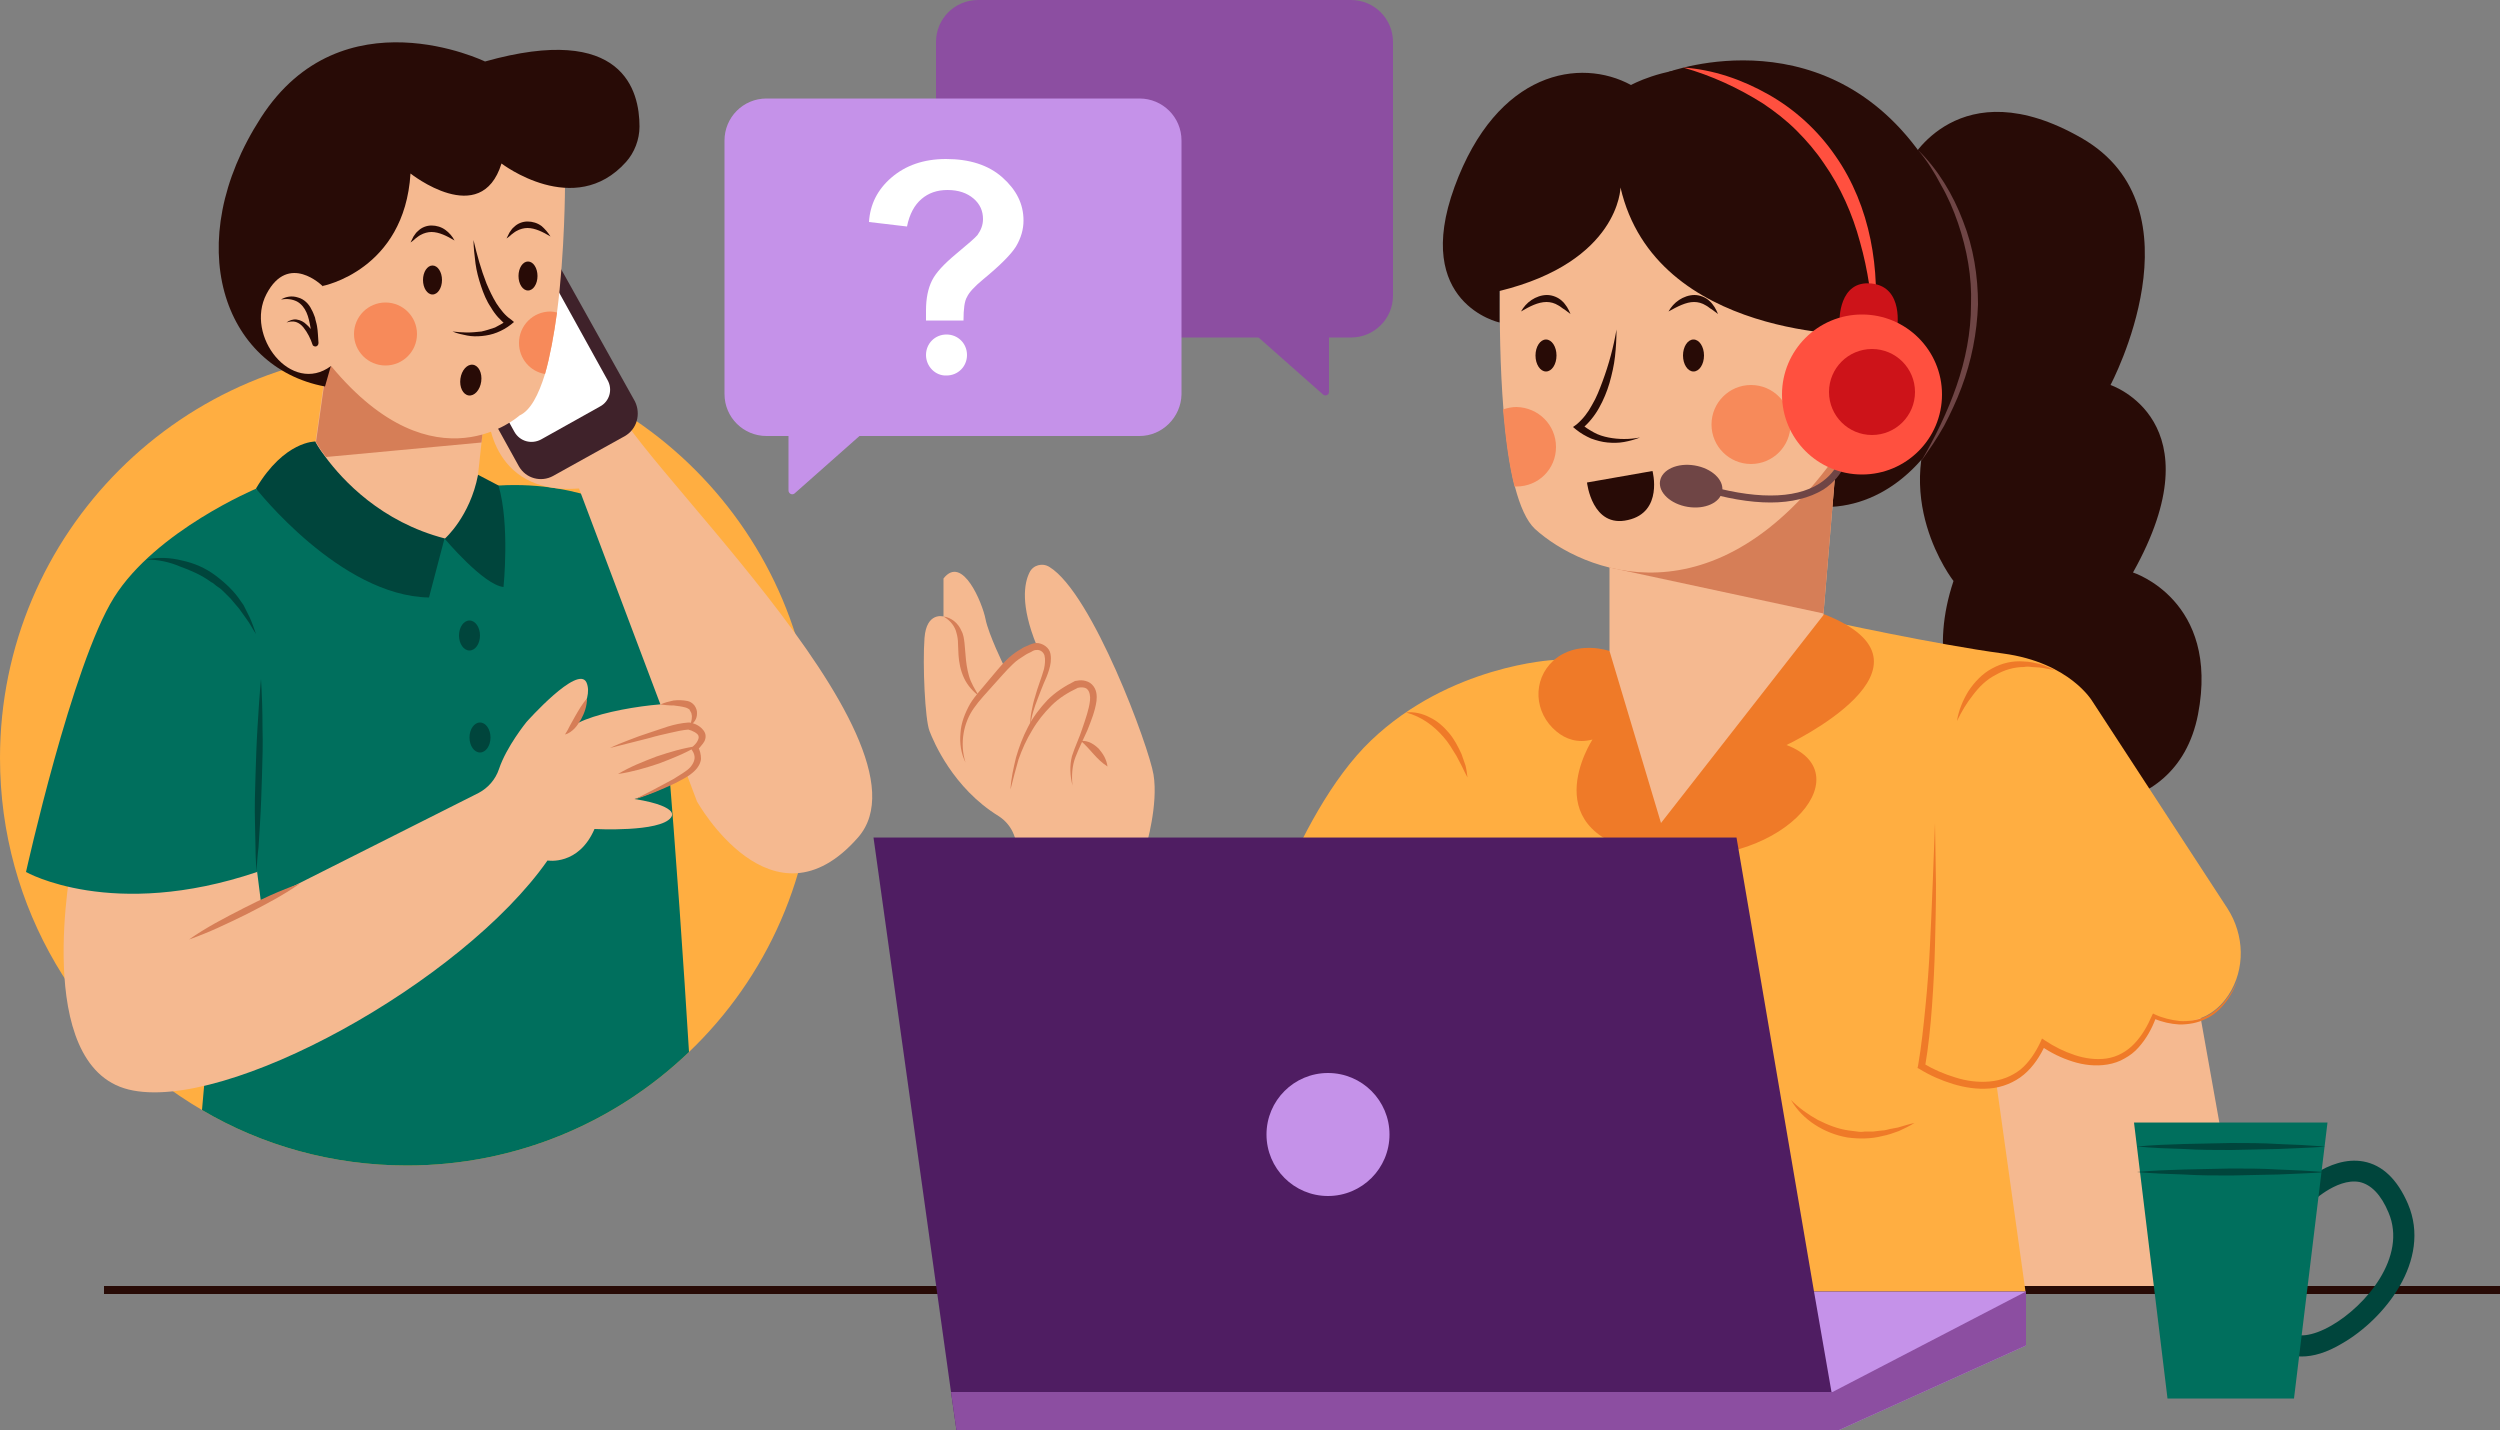 <?xml version="1.0" encoding="utf-8"?>
<!-- Generator: Adobe Illustrator 25.2.3, SVG Export Plug-In . SVG Version: 6.00 Build 0)  -->
<svg version="1.1" id="Layer_1" xmlns="http://www.w3.org/2000/svg" xmlns:xlink="http://www.w3.org/1999/xlink" x="0px" y="0px"
	 viewBox="0 0 500 286.1" enable-background="new 0 0 500 286.1" xml:space="preserve">
<rect x="0" y="0" width="500" height="286.1" fill="#808080" stroke="none"/>
<g>
	<g>
		<g>
			<path fill="#8C4EA1" d="M195.6,67.5h74.6c4.6,0,8.4-3.7,8.4-8.4V8.4c0-4.6-3.7-8.4-8.4-8.4l-74.6,0c-4.6,0-8.4,3.7-8.4,8.4v50.8
				C187.3,63.7,191,67.5,195.6,67.5z"/>
		</g>
		<g>
			<g>
				<path fill="#8C4EA1" d="M265.8,78.4V66.6h-15.1l13.9,12.3C265.1,79.3,265.8,79,265.8,78.4z"/>
			</g>
		</g>
	</g>
	<g>
		<path fill="#F5B990" d="M229.2,169.3c0,0,2.5-8.4,1.5-14.4c-0.9-5.5-12.2-36.2-20.8-41.5c-1.4-0.9-3.3-0.4-4,1.1
			c-1.1,2.2-1.8,6.6,1.4,14.5c0,0-2.1,0.2-6.4,4.4c0,0-3.2-6.5-3.8-9.6c-0.6-3.1-4.6-13-8.4-8.1v7.6c0,0-3.4-1-3.8,4.3
			c-0.4,5.3,0.1,16.3,1,18.6c0.8,2.1,4.7,11.4,13.8,17c1.4,0.9,2.5,2.2,3.1,3.8l1.8,5.1L229.2,169.3z"/>
	</g>
	<g>
		<polygon fill="#F5B990" points="438.6,195 449.9,258.3 400.5,258.1 394.6,199.1 		"/>
	</g>
	<g>
		<rect x="20.8" y="257.2" fill="#280B06" width="479.2" height="1.6"/>
	</g>
	<g>
		<path fill="#280B06" d="M381.9,32.4c0,0,9.8-18.9,34.4-4.8s5.8,49.4,5.8,49.4s21.5,7.1,4.5,37.5c0,0,17.4,5.5,13,28.4
			c-4.5,23-31.5,19.7-34.4,14.5c0,0-23.7-13.6-14.5-41.2c0,0-13.5-17.2-2.2-36.2L381.9,32.4z"/>
	</g>
	<g>
		<path fill="#280B06" d="M333.7,14.4c0,0,32.7-12.2,52.4,19.3c19.7,31.5,1.8,70-23.3,67.6L333.7,14.4z"/>
	</g>
	<g>
		<path fill="#FFAE41" d="M310.7,132c0,0-20.7,1-36.5,16.1c-15.8,15.1-25.1,48.9-25.1,48.9l3.9,61.3h152.1l-5.8-41.4
			c0,0,6.3-0.4,9.2-8.3c0,0,15.7,10.7,22.1-5.4c0,0,9.4,4.4,15.1-4.2c3.4-5.2,3.2-12-0.2-17.3l-27-41.4c0,0-4.5-7.8-17.9-9.6
			s-34.9-6.5-34.9-6.5L310.7,132z"/>
	</g>
	<g>
		<path fill="#EF7A28" d="M321.9,130.2c0,0-6.5-2.3-11.2,1.9c-4.3,3.9-3.9,10.5,0.6,14.2c1.8,1.5,4.2,2.4,7.2,1.6
			c0,0-12.6,19.2,12.3,23c25,3.7,42.1-16,26.5-21.9c0,0,33.8-15.9,7.4-26.2L321.9,130.2z"/>
	</g>
	<g>
		<polygon fill="#F5B990" points="367.6,88.1 364.7,122.7 364.7,123 332.2,164.6 321.9,130.2 321.9,106.4 		"/>
	</g>
	<g>
		<polygon fill="#D67E57" points="367.6,88.1 364.7,122.7 321.9,113.5 321.9,106.4 		"/>
	</g>
	<g>
		<path fill="#F5B990" d="M367.6,40.7v49.9c-24.6,34.9-51.2,23.7-60.6,15.2c-1.7-1.6-3-4.6-4-8.4c-1.1-4.3-1.8-9.7-2.3-15.4
			c-1.4-17.1-0.4-36.6-0.4-36.6C320.2,8.2,367.6,40.7,367.6,40.7z"/>
	</g>
	<g>
		<ellipse fill="#280B06" cx="338.7" cy="71.1" rx="2.1" ry="3.2"/>
	</g>
	<g>
		<path fill="#280B06" d="M333.7,62.3c0.5-0.9,1.2-1.7,2.1-2.3c0.9-0.6,2-1,3.1-1c1.1,0,2.3,0.5,3,1.2c0.4,0.3,0.7,0.8,1,1.2
			c0.3,0.5,0.5,0.9,0.7,1.4c-0.4-0.3-0.8-0.6-1.2-0.9c-0.4-0.2-0.8-0.6-1.2-0.8c-0.8-0.5-1.6-0.7-2.4-0.7
			C337.2,60.4,335.5,61.3,333.7,62.3z"/>
	</g>
	<g>
		<ellipse fill="#280B06" cx="309.2" cy="71.1" rx="2.1" ry="3.2"/>
	</g>
	<g>
		<path fill="#280B06" d="M304.2,62.3c0.5-0.9,1.2-1.7,2.1-2.3c0.9-0.6,2-1,3.1-1c1.1,0,2.3,0.5,3,1.2c0.4,0.3,0.7,0.8,1,1.2
			c0.3,0.5,0.5,0.9,0.7,1.4c-0.4-0.3-0.8-0.6-1.2-0.9c-0.4-0.2-0.8-0.6-1.2-0.8c-0.8-0.5-1.6-0.7-2.4-0.7
			C307.6,60.4,305.9,61.3,304.2,62.3z"/>
	</g>
	<g>
		<path fill="#280B06" d="M323.3,65.9c0,1.8-0.1,3.6-0.3,5.4c-0.2,1.8-0.6,3.5-1.1,5.3c-0.5,1.7-1.2,3.4-2.1,5
			c-0.9,1.6-2.1,3.1-3.6,4.3l0.1-1.1c0.6,0.6,1.6,1.2,2.5,1.7c0.9,0.5,1.9,0.8,2.9,1c1,0.2,2.1,0.3,3.1,0.3c1.1,0,2.1-0.1,3.2-0.3
			c-1,0.4-2.1,0.7-3.2,0.9c-1.1,0.2-2.2,0.2-3.3,0.1c-1.1-0.1-2.2-0.4-3.3-0.8c-1.1-0.5-2-1-3-1.8l-0.6-0.5l0.7-0.5
			c1.3-1.1,2.3-2.4,3.1-3.9c0.9-1.5,1.5-3.1,2.1-4.7C321.8,72.8,322.7,69.4,323.3,65.9z"/>
	</g>
	<g>
		<circle fill="#F78A5A" cx="350.2" cy="84.9" r="7.9"/>
	</g>
	<g>
		<path fill="#F78A5A" d="M311.2,89.4c0,4.4-3.5,7.9-7.9,7.9c-0.1,0-0.3,0-0.4,0c-1.1-4.3-1.8-9.7-2.3-15.4c0.8-0.3,1.8-0.5,2.7-0.5
			C307.7,81.5,311.2,85,311.2,89.4z"/>
	</g>
	<g>
		<path fill="#280B06" d="M317.4,96.5l13.1-2.3c0,0,2.2,8.2-4.9,9.8C318.4,105.7,317.4,96.5,317.4,96.5z"/>
	</g>
	<g>
		<path fill="#280B06" d="M324.1,37.5c0,0-0.2,14.8-24.2,20.7v6.3c0,0-17.5-3.8-9-27.1s25.2-25.9,35.3-20.4c0,0,24.8-13.7,39.1,14.2
			c14.3,27.9,7.3,35.8,7.3,35.8S331.1,67.9,324.1,37.5z"/>
	</g>
	<g>
		<path fill="#FF503F" d="M336.6,13.5c6,0.4,11.8,2.4,17.1,5.4c5.3,3,9.9,7.2,13.4,12.3c3.5,5,5.8,10.8,7,16.7
			c1.2,5.9,1.4,12,0.7,17.9c-0.4-5.9-1.2-11.8-2.8-17.4c-1.5-5.6-3.9-11-7.2-15.7c-1.6-2.4-3.5-4.6-5.5-6.6c-2-2-4.3-3.8-6.7-5.4
			C347.7,17.6,342.3,15.1,336.6,13.5z"/>
	</g>
	<g>
		<path fill="#6F4545" d="M354.1,100.5c-4.1,0-8.9-0.8-14.4-2.5l0.4-1.3c10.6,3.2,18.8,3.2,23.8,0c3.9-2.5,4.4-6,4.4-6.2l1.4,0.2
			c0,0.2-0.6,4.3-5,7.2C361.9,99.6,358.3,100.5,354.1,100.5z"/>
	</g>
	<g>
		
			<ellipse transform="matrix(0.162 -0.987 0.987 0.162 187.387 415.371)" fill="#6F4545" cx="338.3" cy="97.3" rx="4.2" ry="6.3"/>
	</g>
	<g>
		<path fill="#CD1319" d="M367.9,64.2c0,0-0.2-8.2,6.4-7.5s5.1,9.1,5.1,9.1L367.9,64.2z"/>
	</g>
	<g>
		<circle fill="#FF503F" cx="372.4" cy="78.9" r="16"/>
	</g>
	<g>
		<circle fill="#CD1319" cx="374.4" cy="78.4" r="8.6"/>
	</g>
	<g>
		<path fill="#6F4545" d="M383.6,30c4,3.9,7,8.9,9,14.2c2.1,5.3,3,11,3,16.7c-0.2,5.7-1.3,11.3-3.3,16.6c-1,2.7-2.2,5.2-3.5,7.7
			c-0.7,1.2-1.4,2.4-2.2,3.6c-0.8,1.2-1.6,2.3-2.4,3.5c2.8-4.8,5.3-9.9,7.1-15.1c1.8-5.2,2.9-10.7,2.9-16.3c0.2-5.5-0.8-11-2.6-16.3
			c-0.9-2.6-2-5.2-3.4-7.6C386.9,34.5,385.4,32.1,383.6,30z"/>
	</g>
	<g>
		<polygon fill="#C592E9" points="405.2,258.3 405.2,269.1 367.6,286.1 360.6,278.4 342.3,258.3 		"/>
	</g>
	<g>
		<polygon fill="#4F1D62" points="367.6,286.1 191.3,286.1 190.2,278.4 174.7,167.5 347.3,167.5 362.8,258.3 366.3,278.4 		"/>
	</g>
	<g>
		<polygon fill="#8C4EA1" points="405.2,258.3 405.2,269.1 367.6,286.1 191.3,286.1 190.2,278.4 366.5,278.4 		"/>
	</g>
	<g>
		<circle fill="#C592E9" cx="265.6" cy="226.9" r="12.3"/>
	</g>
	<g>
		<g>
			<path fill="#EF7A28" d="M281.2,142.5c1.6-0.2,3.3,0.2,4.8,1c1.5,0.7,2.8,1.9,3.8,3.1c1.1,1.3,1.8,2.7,2.5,4.2
				c0.3,0.8,0.5,1.5,0.8,2.3c0.2,0.8,0.3,1.6,0.4,2.4c-0.4-0.7-0.7-1.4-1.1-2.2l-1.1-2.1c-0.8-1.3-1.6-2.7-2.6-3.8
				C286.8,145.2,284.3,143.3,281.2,142.5z"/>
		</g>
		<g>
			<path fill="#EF7A28" d="M387,164.6c0.1,4.1,0.1,8.1,0.2,12.2c0,4.1-0.1,8.1-0.2,12.2c-0.1,4.1-0.3,8.1-0.6,12.2
				c-0.3,4.1-0.7,8.1-1.4,12.2l-0.3-0.7c2,1.2,4.1,2.1,6.4,2.8c2.2,0.7,4.5,1,6.8,0.8c2.3-0.2,4.4-1,6.2-2.4c1.7-1.4,3-3.4,4-5.5
				l0.3-0.7l0.6,0.4c1.8,1.2,3.8,2.2,5.9,2.9c2.1,0.7,4.3,1,6.4,0.7c2.1-0.3,4.1-1.4,5.6-3c1.5-1.6,2.6-3.5,3.5-5.6l0.2-0.4l0.4,0.2
				c1.5,0.7,3.2,1.1,4.9,1.3c1.7,0.1,3.4-0.1,5-0.8c1.6-0.7,2.9-1.8,4-3.1c1.1-1.3,2-2.8,2.7-4.4c-0.6,1.6-1.4,3.2-2.5,4.6
				c-1.1,1.4-2.4,2.6-4,3.3c-1.6,0.8-3.4,1.1-5.2,1.1c-1.8-0.1-3.5-0.5-5.2-1.2l0.5-0.2c-0.8,2.2-1.9,4.2-3.5,6
				c-0.8,0.9-1.7,1.6-2.8,2.2c-1,0.6-2.2,1-3.4,1.2c-2.4,0.4-4.8,0.1-7-0.6c-2.2-0.7-4.3-1.7-6.3-3.1l0.9-0.3c-1,2.2-2.4,4.4-4.3,6
				c-1.9,1.6-4.4,2.6-6.9,2.8c-2.5,0.2-5-0.2-7.3-0.9c-2.3-0.7-4.6-1.7-6.7-3l-0.4-0.2l0.1-0.4c0.7-4,1.1-8,1.5-12
				c0.4-4,0.7-8.1,0.9-12.2C386.4,180.9,386.7,172.7,387,164.6z"/>
		</g>
		<g>
			<path fill="#EF7A28" d="M391.4,144.2c0.3-2.1,1.2-4.2,2.3-6c1.2-1.8,2.8-3.5,4.7-4.5c2-1.1,4.2-1.6,6.4-1.4
				c1.1,0,2.2,0.3,3.2,0.5c1,0.3,2,0.8,3,1.2c-1.1-0.1-2.1-0.4-3.1-0.5l-1.6-0.1c-0.5-0.1-1-0.1-1.5,0c-2,0-4,0.6-5.7,1.6
				c-1.8,0.9-3.3,2.4-4.5,4C393.4,140.5,392.3,142.3,391.4,144.2z"/>
		</g>
		<g>
			<path fill="#EF7A28" d="M358.2,220c1.6,1.6,3.4,2.9,5.4,4c2,1,4,1.8,6.2,2.1c0.5,0.1,1.1,0.1,1.6,0.2c0.5,0.1,1.1,0.1,1.6,0
				c0.5,0,1.1,0,1.7,0c0.5-0.1,1.1-0.1,1.7-0.2c0.6,0,1.1-0.2,1.6-0.3l1.6-0.3c1.1-0.3,2.2-0.7,3.3-0.9c-1,0.6-2,1.1-3.1,1.6
				c-1.1,0.4-2.2,0.8-3.3,1c-2.3,0.6-4.7,0.6-7,0.3C364.9,226.7,360.5,224,358.2,220z"/>
		</g>
	</g>
	<g>
		<g>
			<path fill="#D67E57" d="M193.1,152.5c-0.9-1.8-1.2-3.9-1-5.9c0.1-2,0.9-4,1.9-5.8c1.1-1.8,2.5-3.2,3.7-4.7c1.3-1.5,2.5-3.1,4-4.5
				c0.8-0.7,1.6-1.3,2.5-1.8c0.4-0.3,0.9-0.5,1.4-0.7c0.4-0.2,1.1-0.5,1.7-0.5c1.2,0,2.6,0.9,2.8,2.2c0.2,1.2,0,2.2-0.3,3.2
				c-0.3,1-0.7,1.9-1.1,2.8c-0.4,0.9-0.7,1.8-1.1,2.8c-0.7,1.8-1.4,3.7-1.5,5.7c-0.1-1,0-2,0.2-3c0.2-1,0.4-2,0.7-2.9
				c0.5-1.9,1.3-3.8,1.8-5.6c0.2-0.9,0.3-1.9,0.1-2.7c-0.2-0.7-0.9-1.2-1.6-1.1c-0.4,0-0.6,0.1-1.1,0.4c-0.4,0.2-0.9,0.4-1.3,0.7
				c-0.8,0.5-1.6,1-2.3,1.7c-1.4,1.3-2.6,2.8-4,4.3c-1.3,1.5-2.7,2.9-3.8,4.5C192.7,144.5,191.9,148.7,193.1,152.5z"/>
		</g>
		<g>
			<path fill="#D67E57" d="M202.1,157.9c0.1-2.2,0.6-4.3,1.1-6.4c0.6-2.1,1.4-4.2,2.4-6.1c1-2,2.4-3.8,3.9-5.4
				c1.6-1.6,3.5-2.8,5.5-3.8l0,0l0,0c0.6-0.1,1.1-0.2,1.7-0.1c0.6,0.1,1.2,0.3,1.7,0.8c1,1,1,2.3,0.9,3.3c-0.3,2.1-1.1,4-1.8,5.8
				c-0.8,1.8-1.7,3.6-2.4,5.4c-0.7,1.8-0.8,3.8-0.6,5.7c-0.5-1.9-0.6-4-0.1-5.9c0.6-1.9,1.5-3.7,2.1-5.6c0.6-1.8,1.3-3.7,1.5-5.5
				c0.1-0.9-0.1-1.8-0.5-2.2c-0.4-0.5-1.4-0.5-2.1-0.3l0.1,0c-1.9,0.9-3.7,2-5.2,3.5c-1.5,1.5-2.8,3.1-3.9,5c-1.1,1.8-2,3.8-2.7,5.8
				C203.2,153.7,202.6,155.8,202.1,157.9z"/>
		</g>
		<g>
			<path fill="#D67E57" d="M221.5,153.3c-1.1-0.7-2-1.6-2.8-2.5c-0.8-0.9-1.5-1.7-2.5-2.6c0.7-0.1,1.4,0.1,2,0.4
				c0.6,0.3,1.1,0.7,1.6,1.2c0.4,0.5,0.8,1,1.1,1.6C221.2,152,221.4,152.6,221.5,153.3z"/>
		</g>
		<g>
			<path fill="#D67E57" d="M188.7,123.3c1.6,0.2,3,1.4,3.6,2.9c0.4,0.7,0.5,1.6,0.6,2.4l0.2,2.3c0.1,1.5,0.3,2.9,0.7,4.3
				c0.4,1.4,1.2,2.7,2,4c-1.2-0.9-2.3-2.1-3-3.6c-0.7-1.5-1-3.1-1.1-4.6l-0.1-2.3c0-0.7-0.1-1.4-0.3-2.1
				C191,125.3,190.1,124.1,188.7,123.3z"/>
		</g>
	</g>
	<g>
		<g>
			<path fill="#FFAE41" d="M162.9,151.6c0,23.1-9.6,44-25.1,58.8c-14.6,14-34.5,22.7-56.4,22.7c-14.9,0-29-4-41-11.1
				C16.3,207.9,0,181.7,0,151.6c0-45,36.5-81.5,81.5-81.5S162.9,106.7,162.9,151.6z"/>
		</g>
		<g>
			<path fill="#006F5D" d="M137.8,210.4c-14.6,14-34.5,22.7-56.4,22.7c-14.9,0-29-4-41-11.1L51.3,97.7c0,0,31.3,0.4,48.5-0.6
				c17.1-1,28.2,6.5,28.2,6.5C131.6,119,135.7,176.2,137.8,210.4z"/>
		</g>
		<g>
			<path fill="#F5B990" d="M97.5,81.9c0,0,0,17.2,18.3,15.8l23.6,62.6c0,0,15,26.8,32.2,7.2s-49.2-79.6-49-88.1L97.5,81.9z"/>
		</g>
		<g>
			<g>
				<path fill="#3F222A" d="M125,87.2l-14.4,8c-2.4,1.3-5.4,0.5-6.8-1.9L85.2,59.7c-1.3-2.4-0.5-5.4,1.9-6.8l14.4-8
					c2.4-1.3,5.4-0.5,6.8,1.9l18.7,33.5C128.2,82.8,127.4,85.8,125,87.2z"/>
			</g>
			<g>
				<path fill="#FFFFFF" d="M120,81.3l-11.8,6.6c-1.9,1-4.2,0.4-5.3-1.5L88.9,61.1c-1-1.9-0.4-4.2,1.5-5.3l11.8-6.6
					c1.9-1,4.2-0.4,5.3,1.5L121.5,76C122.6,77.9,121.9,80.3,120,81.3z"/>
			</g>
		</g>
		<g>
			<path fill="#00453C" d="M63.1,88.3c0,0-6.2-0.2-11.9,9.4c0,0,16.8,21.5,34.6,21.8l3.1-11.8c0,0,7.8,9.3,11.8,9.7
				c0,0,1.3-12.5-1-20.3l-4.2-2.2L63.1,88.3z"/>
		</g>
		<g>
			<path fill="#F5B990" d="M97,80.6l-0.3,3.5l0,0.3l0,0.5l-0.4,3.6l-0.7,6.5c-1.6,8.3-6.6,12.7-6.6,12.7
				C76.2,104.4,68.5,96,65.1,91.4c-1.4-1.8-2-3-2-3l2.2-15.5l0.6-4.5l30.9,12.2L97,80.6z"/>
		</g>
		<g>
			<path fill="#D67E57" d="M96.7,84.1l0,0.3l0,0.5l-0.4,3.6l-31.1,2.9c-1.4-1.8-2-3-2-3l2.2-15.5L96.7,84.1z"/>
		</g>
		<g>
			<path fill="#F5B990" d="M113,37c0,0,0,13.2-1.6,25.5c-0.6,4.4-1.4,8.8-2.4,12.3c-1.3,4.2-2.9,7.3-5.1,8.3c0,0-16.8,15.2-37.6-9.8
				L63.6,49C63.6,49,88.5,3.9,113,37z"/>
		</g>
		<g>
			<g>
				<ellipse fill="#280B06" cx="86.5" cy="56" rx="1.9" ry="2.9"/>
			</g>
			<g>
				<path fill="#280B06" d="M90.9,48.1c-1.5-0.9-3.1-1.7-4.6-1.7c-0.7,0-1.5,0.2-2.2,0.6c-0.4,0.2-0.7,0.5-1,0.7
					c-0.3,0.3-0.7,0.6-1,0.8c0.2-0.4,0.4-0.8,0.6-1.2c0.3-0.4,0.5-0.8,0.9-1.1c0.7-0.7,1.7-1.1,2.7-1.1c1,0,2,0.3,2.8,0.9
					C89.9,46.6,90.5,47.3,90.9,48.1z"/>
			</g>
		</g>
		<g>
			<g>
				<ellipse fill="#280B06" cx="105.6" cy="55.2" rx="1.9" ry="2.9"/>
			</g>
			<g>
				<path fill="#280B06" d="M110.1,47.3c-1.5-0.9-3.1-1.7-4.6-1.7c-0.7,0-1.5,0.2-2.2,0.6c-0.4,0.2-0.7,0.5-1,0.7
					c-0.3,0.3-0.7,0.6-1,0.8c0.2-0.4,0.4-0.8,0.6-1.2c0.3-0.4,0.5-0.8,0.9-1.1c0.7-0.7,1.7-1.1,2.7-1.1c1,0,2,0.3,2.8,0.9
					C109,45.8,109.6,46.5,110.1,47.3z"/>
			</g>
		</g>
		<g>
			<path fill="#280B06" d="M94.7,48c0.7,3,1.5,5.9,2.6,8.7c0.6,1.4,1.2,2.7,2,4c0.8,1.2,1.7,2.4,2.9,3.2l0.6,0.5l-0.6,0.5
				c-0.9,0.7-1.8,1.2-2.8,1.6c-1,0.4-2,0.6-3,0.7c-1,0.1-2,0.1-3-0.1c-1-0.2-2-0.4-2.9-0.8c1,0.1,2,0.2,2.9,0.2c1,0,1.9-0.1,2.9-0.2
				c0.9-0.2,1.8-0.5,2.7-0.8c0.8-0.4,1.7-0.9,2.3-1.4l0.1,1c-1.3-1-2.4-2.2-3.2-3.6c-0.9-1.3-1.5-2.8-2-4.3c-0.5-1.5-0.9-3-1.1-4.5
				C94.9,51,94.7,49.5,94.7,48z"/>
		</g>
		<g>
			<circle fill="#F78A5A" cx="77.1" cy="66.8" r="6.3"/>
		</g>
		<g>
			<path fill="#F78A5A" d="M111.4,62.5c-0.6,4.4-1.4,8.8-2.4,12.3c-3-0.5-5.2-3.1-5.2-6.2c0-3.5,2.8-6.3,6.3-6.3
				C110.5,62.3,111,62.4,111.4,62.5z"/>
		</g>
		<g>
			
				<ellipse transform="matrix(0.137 -0.991 0.991 0.137 5.856 158.846)" fill="#280B06" cx="94.1" cy="76.1" rx="3.1" ry="2.1"/>
		</g>
		<g>
			<path fill="#280B06" d="M64.5,57.2c0,0,16.4-3.1,17.6-22.5c0,0,14.1,11.2,18.2-2c0,0,14.6,11.2,24.9-0.3c1.7-1.9,2.7-4.5,2.7-7.1
				c0-7.1-3.2-20.8-30.9-13c0,0-28.6-13.9-44.8,11.2s-7.6,50,12.8,53.8l1.2-4.2L64.5,57.2z"/>
		</g>
		<g>
			<g>
				<path fill="#F5B990" d="M64.5,57.2c0,0-6.8-6.8-11.2,1.6s5,20.3,12.9,14.4l3.4-11L64.5,57.2z"/>
			</g>
			<g>
				<path fill="#280B06" d="M56.2,59.9c1-0.6,2.2-0.8,3.4-0.4c1.2,0.3,2.2,1.3,2.7,2.4c0.3,0.5,0.5,1.1,0.7,1.6
					c0.1,0.6,0.3,1.1,0.4,1.7c0.2,1.1,0.2,2.3,0.3,3.4c0,0.4-0.3,0.7-0.6,0.7c-0.3,0-0.6-0.2-0.6-0.4l0,0c-0.4-1.2-1-2.4-1.8-3.4
					c-0.4-0.5-0.9-0.9-1.5-1.1c-0.6-0.2-1.3-0.1-1.9,0.1c0.5-0.4,1.3-0.7,2-0.6c0.8,0.1,1.5,0.5,2,1c0.6,0.5,1,1.1,1.4,1.7
					c0.4,0.6,0.7,1.2,1,1.9l-1.3,0.2c-0.1-1.1-0.1-2.2-0.3-3.2c-0.2-1.1-0.4-2.1-0.8-3c-0.4-0.9-1-1.7-1.9-2.2
					C58.4,59.8,57.3,59.7,56.2,59.9z"/>
			</g>
		</g>
		<g>
			<path fill="#F5B990" d="M14.4,172.1c0,0-8.1,41,11.3,45.8s66.8-21.5,83.8-45.8c0,0,6.2,1.1,9.4-6.3c0,0,13.1,0.7,15.3-2.3
				c0.3-0.4,0.3-0.8,0-1.2c-0.6-0.7-2.3-1.7-7.3-2.5c0,0,15.1-4.5,12.1-10.2c0,0,3.7-3.3-1.2-4.5c0,0,1.9-2.7,0-4
				c-1.9-1.3-20.7,1-24,4.8c0,0,5.1-5.7,3.5-9.4c-1.7-3.7-12,7.9-12,7.9s-4,4.9-5.5,9.4c-0.7,2.1-2.2,3.8-4.1,4.8l-43.5,21.9
				l-1.1-8.7L14.4,172.1z"/>
		</g>
		<g>
			<path fill="#006F5D" d="M51.3,97.7c0,0-20.1,8.4-28.5,21.8S5.2,174.4,5.2,174.4s17.2,9.8,46.2,0l4.5-51L51.3,97.7z"/>
		</g>
		<g>
			<g>
				<path fill="#D67E57" d="M123.6,154.8c2.5-1.5,5.1-2.5,7.7-3.5c2.7-0.9,5.3-1.7,8.2-2.1c-2.5,1.5-5.1,2.5-7.7,3.5
					C129.1,153.6,126.4,154.4,123.6,154.8z"/>
			</g>
			<g>
				<path fill="#D67E57" d="M122,149.6c1.2-0.6,2.5-1.1,3.8-1.6c1.3-0.5,2.6-1,3.9-1.4c1.3-0.4,2.6-0.9,3.9-1.3
					c1.3-0.4,2.7-0.7,4.1-0.8l0.1,0l0.1,0c0.6,0.1,1.2,0.3,1.7,0.6c0.5,0.3,1.1,0.8,1.4,1.5c0.3,0.8,0,1.6-0.4,2.1
					c-0.4,0.5-0.8,1-1.2,1.4l0.1-0.9c0.5,0.8,0.7,1.7,0.7,2.6c-0.1,0.9-0.6,1.7-1.2,2.3c-1.2,1.2-2.6,1.8-3.9,2.5
					c-2.7,1.3-5.4,2.4-8.2,3.3c2.6-1.3,5.2-2.7,7.8-4.1c1.2-0.8,2.6-1.5,3.4-2.4c0.4-0.5,0.7-1,0.8-1.6c0.1-0.5-0.1-1.2-0.4-1.6
					l-0.3-0.5l0.4-0.4c0.4-0.4,0.7-0.7,0.9-1.1c0.2-0.4,0.3-0.7,0.2-1c-0.1-0.5-1.2-1.1-2.1-1.3l0.2,0c-1.3,0.1-2.6,0.4-3.9,0.7
					c-1.3,0.3-2.7,0.6-4,1L122,149.6z"/>
			</g>
			<g>
				<path fill="#D67E57" d="M132.1,140.9c0.8-0.4,1.7-0.6,2.6-0.8c0.9-0.1,1.8-0.1,2.8,0.1c0.5,0.1,1,0.4,1.4,0.9
					c0.2,0.3,0.3,0.5,0.4,0.8c0.1,0.3,0.1,0.5,0.1,0.8c0,1.1-0.6,1.9-1.4,2.4c0.3-0.8,0.5-1.7,0.3-2.3c0-0.2-0.1-0.3-0.2-0.5
					c-0.1-0.2-0.2-0.3-0.2-0.4c-0.2-0.1-0.4-0.3-0.8-0.4c-0.7-0.2-1.5-0.3-2.3-0.4C133.8,141.1,132.9,141,132.1,140.9z"/>
			</g>
		</g>
		<g>
			<path fill="#D67E57" d="M117.4,139.7c0,1.5-0.5,2.9-1.2,4.2c-0.4,0.6-0.8,1.3-1.3,1.8c-0.5,0.5-1.1,1-1.9,1.2
				c0.4-0.6,0.7-1.2,1-1.8l1-1.8C115.7,142.1,116.4,140.8,117.4,139.7z"/>
		</g>
		<g>
			<path fill="#D67E57" d="M37.8,187.9c3.4-2.4,7.1-4.3,10.8-6.2c3.7-1.9,7.4-3.6,11.4-5c-3.4,2.4-7.1,4.3-10.8,6.2
				C45.5,184.7,41.8,186.5,37.8,187.9z"/>
		</g>
		<g>
			<ellipse fill="#00453C" cx="93.9" cy="127.1" rx="2.1" ry="3"/>
		</g>
		<g>
			<ellipse fill="#00453C" cx="96" cy="147.5" rx="2.1" ry="3"/>
		</g>
		<g>
			<g>
				<path fill="#00453C" d="M29.2,111.9c2.4-0.5,4.8-0.4,7.2,0.2c2.4,0.5,4.7,1.5,6.7,3c2,1.5,3.8,3.2,5.1,5.2l0.5,0.7l0.4,0.8
					l0.8,1.6c0.5,1.1,0.9,2.2,1.3,3.4c-0.7-1-1.2-2.1-1.9-3l-1-1.4l-0.5-0.7l-0.6-0.7l-1.1-1.3l-1.2-1.2c-0.4-0.4-0.8-0.8-1.3-1.1
					c-0.5-0.3-0.9-0.8-1.4-1c-1.9-1.4-4-2.3-6.2-3.1C33.9,112.4,31.6,111.9,29.2,111.9z"/>
			</g>
			<g>
				<path fill="#00453C" d="M52.2,135.8c0.2,3.2,0.3,6.4,0.3,9.7c0.1,3.2,0,6.4-0.1,9.6c-0.1,3.2-0.2,6.4-0.4,9.6l-0.3,4.8
					c-0.2,1.6-0.3,3.2-0.4,4.8c-0.1-1.6-0.2-3.2-0.2-4.8l-0.1-4.8c-0.1-3.2,0-6.4,0.1-9.6c0.1-3.2,0.2-6.4,0.4-9.6
					C51.7,142.2,51.9,139,52.2,135.8z"/>
			</g>
		</g>
	</g>
	<g>
		<g>
			<path fill="#00453C" d="M460.3,271.3c-2.4,0-4.4-0.9-5.7-2.7l3.4-2.5c1.1,1.6,4.5,1.2,8.3-1c6.8-3.9,15.2-13.7,11.4-22.6
				c-1.5-3.6-3.5-5.6-5.8-6.1c-4.7-0.9-10.1,4.5-10.1,4.6l-3-2.9c0.3-0.3,6.9-7.1,13.9-5.8c3.8,0.7,6.8,3.6,8.9,8.5
				c4.8,11.3-4.8,23.1-13.2,27.9C465.4,270.5,462.7,271.3,460.3,271.3z"/>
		</g>
		<g>
			<polygon fill="#006F5D" points="446.2,224.5 426.8,224.5 433.5,279.7 446.2,279.7 458.8,279.7 465.5,224.5 			"/>
		</g>
		<g>
			<path fill="#00453C" d="M427.4,229.3c3.1-0.3,6.3-0.4,9.4-0.5c3.1-0.1,6.3-0.1,9.4-0.2c3.1,0,6.3,0,9.4,0.2l4.7,0.2
				c1.6,0.1,3.1,0.2,4.7,0.3c-1.6,0.2-3.1,0.2-4.7,0.3l-4.7,0.2c-3.1,0.1-6.3,0.1-9.4,0.2c-3.1,0-6.3,0-9.4-0.2
				C433.6,229.7,430.5,229.6,427.4,229.3z"/>
		</g>
		<g>
			<path fill="#00453C" d="M427.4,234.4c3.1-0.3,6.3-0.4,9.4-0.5c3.1-0.1,6.3-0.1,9.4-0.2c3.1,0,6.3,0,9.4,0.2l4.7,0.2
				c1.6,0.1,3.1,0.2,4.7,0.3c-1.6,0.2-3.1,0.2-4.7,0.3l-4.7,0.2c-3.1,0.1-6.3,0.1-9.4,0.2c-3.1,0-6.3,0-9.4-0.2
				C433.6,234.8,430.5,234.7,427.4,234.4z"/>
		</g>
	</g>
	<g>
		<g>
			<path fill="#C592E9" d="M227.9,87.2h-74.6c-4.6,0-8.4-3.7-8.4-8.4V28.1c0-4.6,3.7-8.4,8.4-8.4h74.6c4.6,0,8.4,3.7,8.4,8.4v50.8
				C236.2,83.4,232.5,87.2,227.9,87.2z"/>
		</g>
		<g>
			<path fill="#C592E9" d="M157.7,98.1V86.4h15.1l-13.9,12.3C158.4,99.1,157.7,98.7,157.7,98.1z"/>
		</g>
		<g>
			<path fill="#FFFFFF" d="M192.7,64.1h-7.5c0-1.1,0-1.7,0-2c0-2.4,0.4-4.4,1.2-6c0.8-1.6,2.4-3.3,4.8-5.3c2.4-2,3.8-3.2,4.3-3.8
				c0.7-1,1.1-2,1.1-3.2c0-1.6-0.6-3-1.9-4.1c-1.3-1.1-3-1.7-5.2-1.7c-2.1,0-3.8,0.6-5.2,1.8c-1.4,1.2-2.4,3-2.9,5.5l-7.6-0.9
				c0.2-3.5,1.7-6.5,4.5-8.9c2.8-2.4,6.4-3.7,10.9-3.7c4.7,0,8.5,1.2,11.3,3.7c2.8,2.5,4.2,5.3,4.2,8.6c0,1.8-0.5,3.5-1.5,5.2
				c-1,1.6-3.2,3.8-6.6,6.6c-1.7,1.4-2.8,2.6-3.2,3.5C192.9,60.2,192.7,61.8,192.7,64.1z M185.2,71L185.2,71c0-2.3,1.8-4.1,4.1-4.1
				h0c2.3,0,4.1,1.8,4.1,4.1v0c0,2.3-1.8,4.1-4.1,4.1h0C187.1,75.2,185.2,73.3,185.2,71z"/>
		</g>
	</g>
</g>
</svg>
